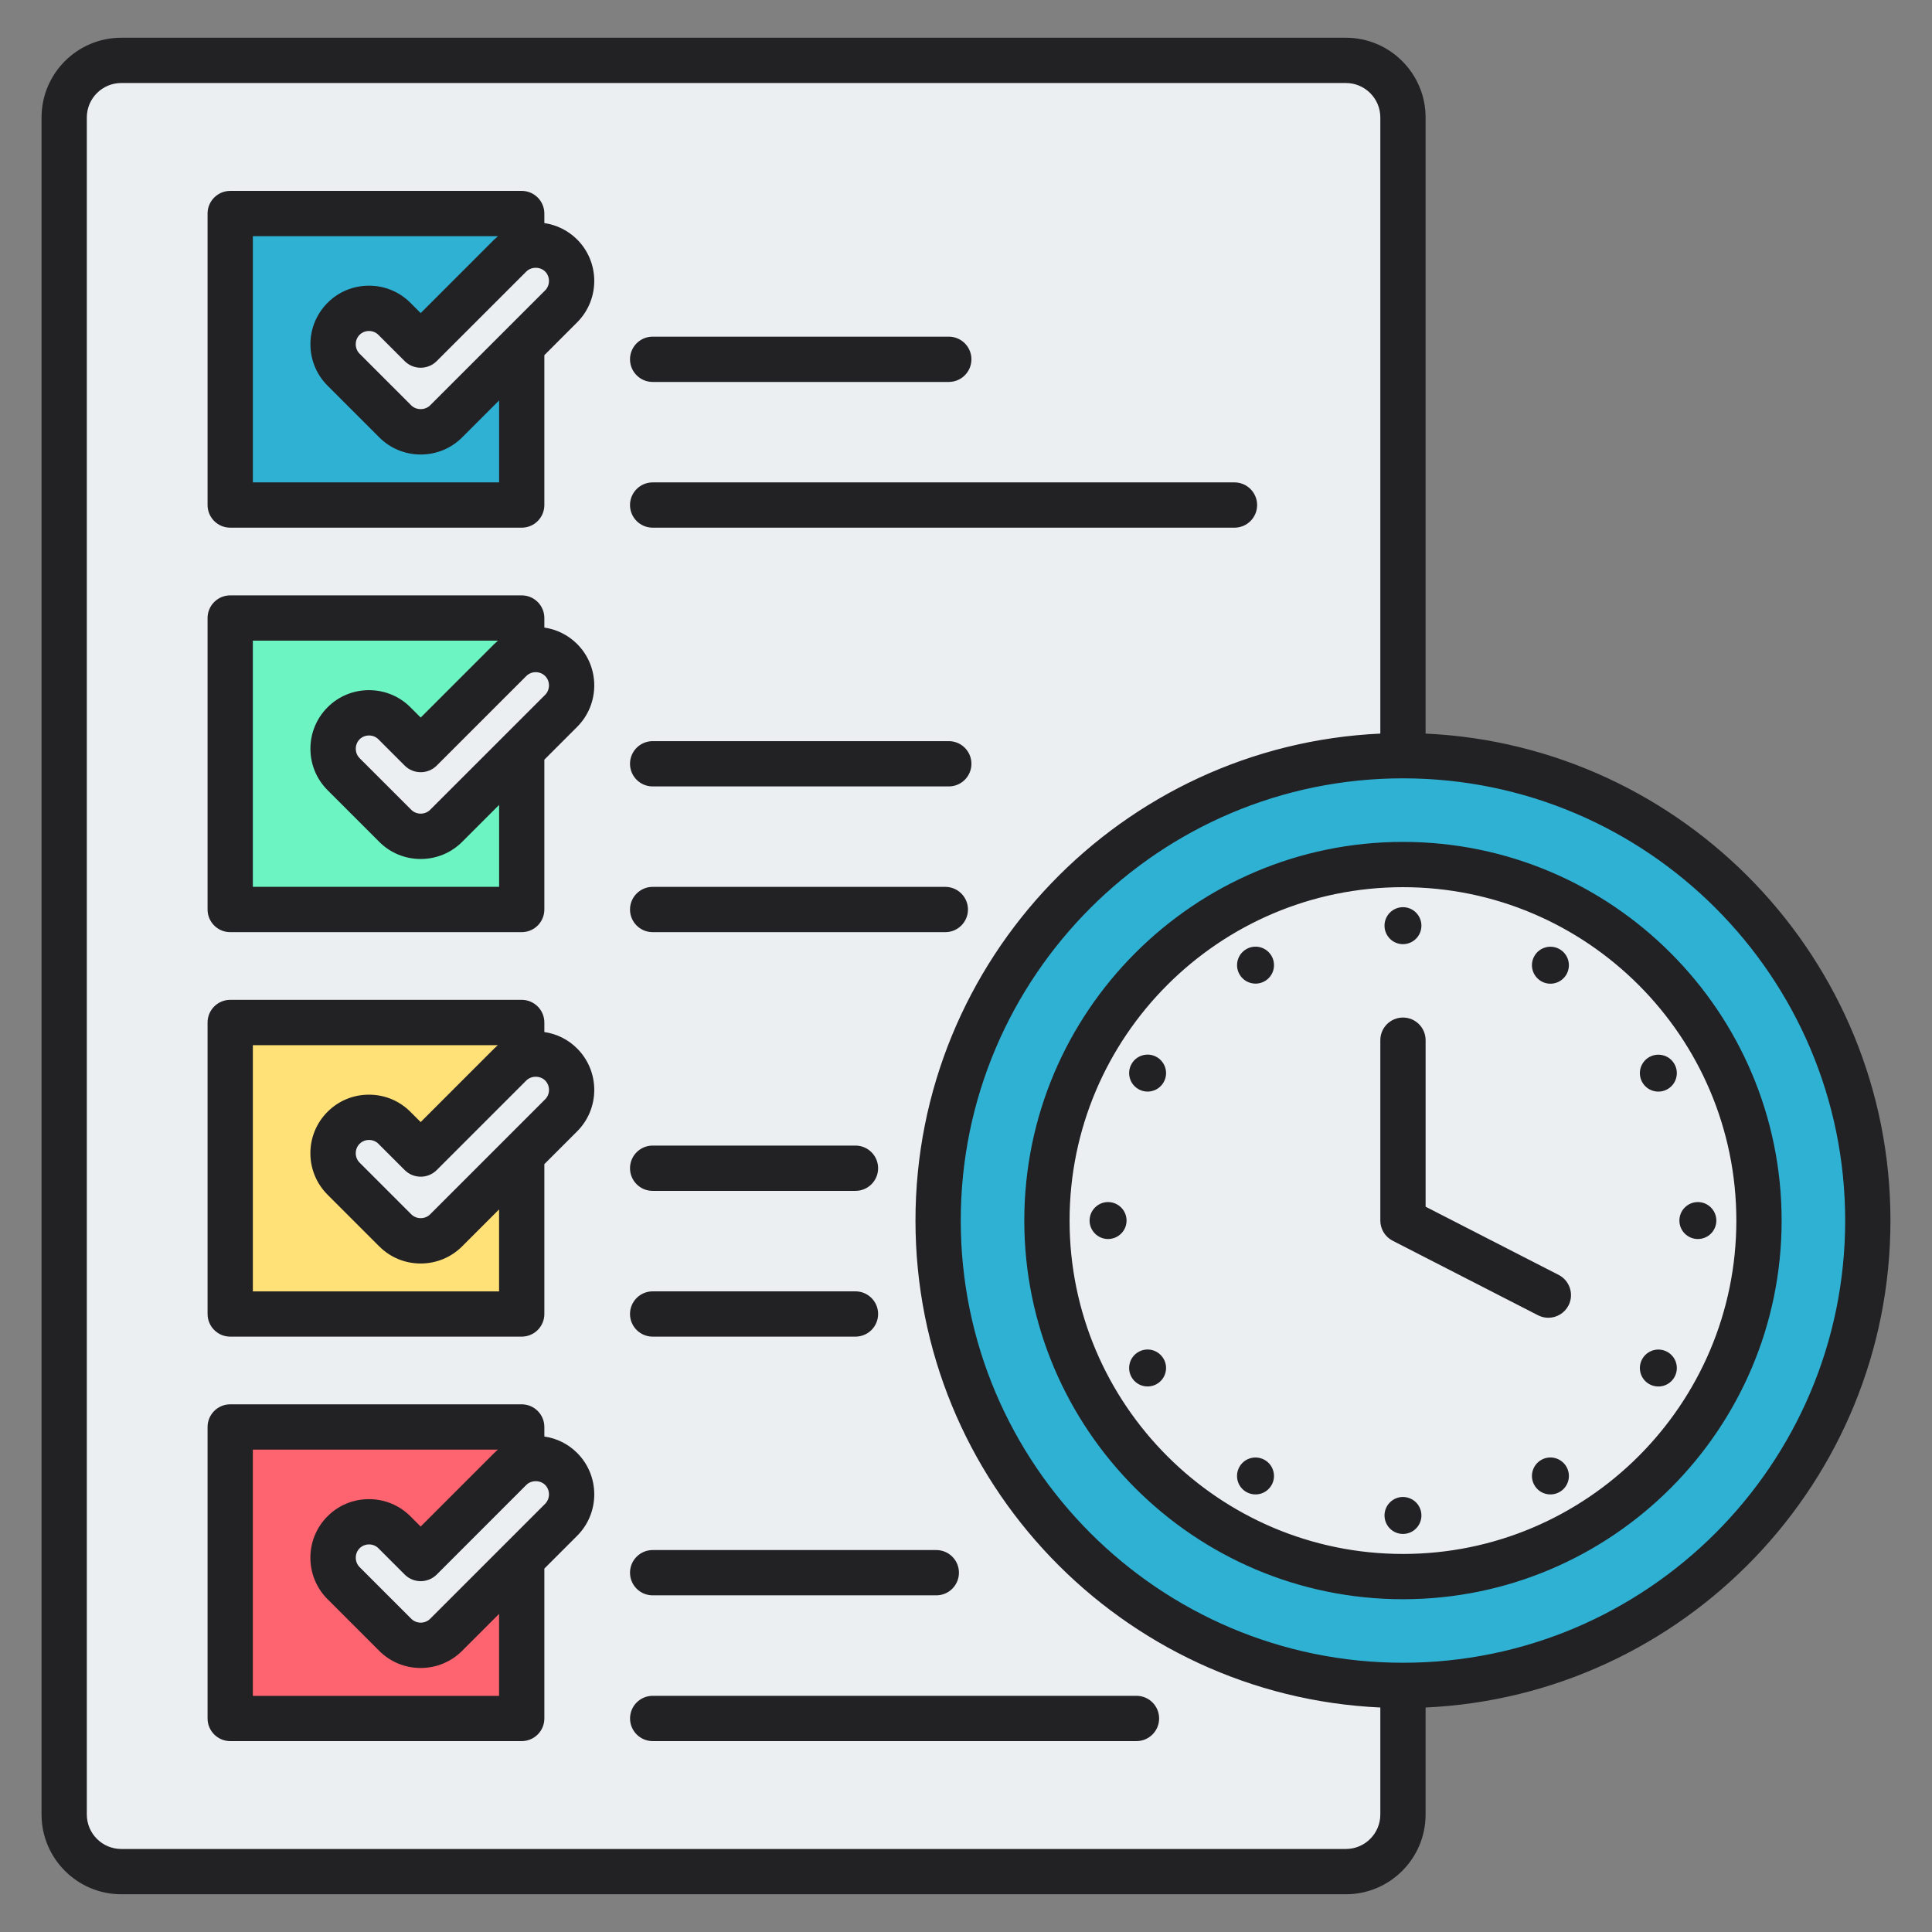 <svg id="Layer_1" enable-background="new 0 0 512 512" height="512" viewBox="0 0 512 512" width="512" xmlns="http://www.w3.org/2000/svg"><rect x="0" y="0" width="512" height="512" fill="#808080" stroke="none"/><g clip-rule="evenodd" fill-rule="evenodd"><path d="m32.14 16h324.53c8.32 0 15.13 6.81 15.13 15.13v449.74c0 8.32-6.81 15.13-15.13 15.13h-324.53c-8.32 0-15.13-6.81-15.13-15.13v-449.74c0-8.32 6.81-15.13 15.13-15.13z" fill="#eceff1"/><circle cx="371.8" cy="323.46" fill="#2fb1d4" r="123.19"/><path d="m61.01 56.59h77.25v77.25h-77.25z" fill="#2fb1d4"/><path d="m111.49 91.46 23.74-23.74c3.71-3.71 9.77-3.71 13.48 0 3.71 3.71 3.71 9.77 0 13.48-11.85 11.85-18.63 18.63-30.48 30.48-3.71 3.71-9.77 3.71-13.48 0l-13.7-13.7c-3.71-3.71-3.71-9.77 0-13.48 3.71-3.71 9.77-3.71 13.48 0z" fill="#eceff1"/><path d="m61.01 163.78h77.25v77.25h-77.25z" fill="#6cf5c2"/><path d="m111.49 198.65 23.74-23.74c3.71-3.71 9.77-3.71 13.48 0 3.71 3.71 3.71 9.77 0 13.48-11.85 11.85-18.63 18.63-30.48 30.48-3.71 3.71-9.77 3.71-13.48 0l-13.7-13.7c-3.71-3.71-3.71-9.77 0-13.48 3.71-3.71 9.77-3.71 13.48 0z" fill="#eceff1"/><path d="m61.01 270.97h77.25v77.25h-77.25z" fill="#ffe177"/><path d="m111.49 305.84 23.74-23.74c3.71-3.71 9.77-3.71 13.48 0 3.71 3.71 3.71 9.77 0 13.48-11.85 11.85-18.63 18.63-30.48 30.48-3.71 3.71-9.77 3.71-13.48 0l-13.7-13.7c-3.71-3.71-3.71-9.77 0-13.48 3.71-3.71 9.77-3.71 13.48 0z" fill="#eceff1"/><path d="m61.01 378.16h77.25v77.25h-77.25z" fill="#fe646f"/><path d="m111.49 413.03 23.74-23.74c3.71-3.71 9.77-3.71 13.48 0 3.71 3.71 3.71 9.77 0 13.48-11.85 11.85-18.63 18.63-30.48 30.48-3.71 3.71-9.77 3.71-13.48 0l-13.7-13.7c-3.71-3.71-3.71-9.77 0-13.48 3.71-3.71 9.77-3.71 13.48 0z" fill="#eceff1"/><ellipse cx="371.8" cy="323.46" fill="#eceff1" rx="94.35" ry="94.35" transform="matrix(.707 -.707 .707 .707 -119.824 357.642)"/><path d="m415.67 345.96c-1.07 2.07-3.17 3.26-5.35 3.26-.92 0-1.85-.21-2.73-.66l-38.53-19.76c-2-1.03-3.26-3.09-3.26-5.34v-47.8c0-3.31 2.69-6 6-6s6 2.69 6 6v44.13l35.27 18.08c2.94 1.52 4.11 5.14 2.6 8.09zm-78.7-92.63c.67 1.17.81 2.5.49 3.71s-1.11 2.3-2.28 2.97c-1.17.68-2.51.82-3.72.49-1.21-.32-2.3-1.11-2.97-2.28-.68-1.17-.81-2.51-.49-3.71.32-1.21 1.11-2.3 2.28-2.98s2.51-.81 3.72-.49c1.2.33 2.29 1.12 2.97 2.29zm-28.12 29.79c.33 1.21.19 2.54-.49 3.71-.67 1.17-1.76 1.96-2.97 2.28-1.21.33-2.54.19-3.71-.49s-1.96-1.76-2.28-2.97-.19-2.55.49-3.72c.67-1.17 1.76-1.96 2.97-2.28s2.54-.19 3.71.49 1.95 1.77 2.28 2.98zm-11.74 36.88c.89.89 1.44 2.11 1.44 3.46s-.55 2.58-1.44 3.46c-.88.88-2.11 1.43-3.46 1.43s-2.58-.55-3.46-1.43c-.89-.89-1.44-2.11-1.44-3.46s.55-2.58 1.44-3.46c.88-.89 2.11-1.44 3.46-1.44s2.57.55 3.46 1.44zm11.25 40.09c.68 1.17.82 2.5.49 3.71-.32 1.21-1.11 2.3-2.28 2.97s-2.51.81-3.71.49c-1.21-.32-2.3-1.11-2.97-2.28-.68-1.17-.81-2.51-.49-3.72s1.11-2.29 2.28-2.97 2.5-.81 3.71-.49c1.2.33 2.29 1.12 2.97 2.29zm29.09 29.79c.33 1.21.19 2.54-.49 3.71s-1.76 1.96-2.97 2.28-2.54.18-3.72-.49c-1.17-.67-1.96-1.76-2.28-2.97s-.18-2.54.49-3.71 1.76-1.96 2.97-2.28 2.54-.19 3.72.49c1.17.67 1.96 1.76 2.28 2.97zm37.81 8.27c.88.88 1.43 2.11 1.43 3.46s-.55 2.58-1.43 3.46c-.89.89-2.11 1.44-3.46 1.44s-2.58-.55-3.46-1.44c-.88-.88-1.43-2.11-1.43-3.46s.55-2.58 1.43-3.46c.89-.89 2.11-1.44 3.46-1.44 1.35.01 2.58.56 3.46 1.44zm39.86-9.45c.67 1.17.81 2.51.49 3.71-.33 1.21-1.11 2.3-2.28 2.97-1.18.67-2.51.81-3.72.49s-2.3-1.11-2.97-2.28c-.68-1.17-.82-2.51-.49-3.71.32-1.21 1.11-2.3 2.28-2.98 1.17-.67 2.5-.81 3.71-.49 1.21.33 2.3 1.11 2.98 2.29zm29.09-27.43c.33 1.21.19 2.55-.49 3.72-.67 1.17-1.76 1.96-2.97 2.28s-2.54.18-3.72-.49c-1.17-.67-1.95-1.76-2.28-2.97-.32-1.21-.18-2.54.49-3.71.68-1.17 1.77-1.96 2.98-2.29 1.21-.32 2.54-.18 3.71.49 1.17.68 1.96 1.76 2.28 2.97zm10.64-37.81c0 1.35-.55 2.58-1.43 3.46-.89.88-2.11 1.43-3.47 1.43-1.35 0-2.57-.55-3.46-1.43-.89-.89-1.43-2.11-1.43-3.46s.54-2.58 1.43-3.46c.89-.89 2.11-1.44 3.46-1.44 1.36 0 2.58.55 3.47 1.44.88.89 1.43 2.11 1.43 3.46zm-11.13-41.52c.68 1.17.82 2.5.49 3.72-.32 1.21-1.11 2.29-2.28 2.97-1.17.67-2.5.81-3.71.49s-2.3-1.11-2.98-2.28c-.67-1.17-.81-2.51-.49-3.71.33-1.21 1.11-2.3 2.28-2.97 1.18-.68 2.51-.81 3.72-.49 1.21.31 2.3 1.1 2.97 2.27zm-37.57-24.89c-.33-1.21-.19-2.54.49-3.71.67-1.17 1.76-1.96 2.97-2.28 1.21-.33 2.54-.19 3.72.49 1.17.68 1.95 1.76 2.28 2.98.32 1.21.18 2.54-.49 3.71-.68 1.17-1.77 1.96-2.98 2.28-1.21.33-2.54.19-3.71-.49-1.17-.69-1.96-1.77-2.28-2.98zm-37.81-8.28c-.88-.89-1.43-2.11-1.43-3.46s.55-2.58 1.43-3.46c.89-.89 2.11-1.44 3.46-1.44s2.58.55 3.46 1.44c.88.88 1.43 2.11 1.43 3.46s-.55 2.58-1.43 3.46c-.89.89-2.11 1.44-3.46 1.44s-2.58-.55-3.46-1.44zm3.46 163.04c48.72 0 88.35-39.63 88.35-88.35s-39.63-88.35-88.35-88.35-88.35 39.63-88.35 88.35 39.63 88.35 88.35 88.35zm0-188.7c-55.33 0-100.35 45.01-100.35 100.35 0 55.33 45.01 100.35 100.35 100.35 55.33 0 100.35-45.01 100.35-100.35 0-55.33-45.02-100.35-100.35-100.35zm-227.33 175.41-30.48 30.48c-1.35 1.35-3.64 1.35-4.99 0l-13.7-13.7c-1.35-1.35-1.35-3.64 0-4.99.66-.66 1.55-1.02 2.5-1.02s1.84.36 2.49 1.02l6.96 6.96c2.34 2.34 6.14 2.34 8.49 0l23.74-23.75c1.32-1.32 3.67-1.32 4.99 0 1.35 1.36 1.35 3.64 0 5zm-12.21 50.89v-21.71l-9.79 9.79c-2.93 2.92-6.83 4.54-10.99 4.54-4.15 0-8.05-1.61-10.98-4.54l-13.7-13.7c-6.06-6.05-6.06-15.91 0-21.96 2.92-2.93 6.83-4.54 10.98-4.54 4.16 0 8.05 1.61 10.98 4.54l2.72 2.72 19.5-19.5c.31-.32.64-.6.98-.88h-64.95v65.25h65.25zm12-68.72v-2.53c0-3.31-2.69-6-6-6h-77.25c-3.31 0-6 2.69-6 6v77.25c0 3.31 2.69 6 6 6h77.25c3.31 0 6-2.69 6-6v-39.72l8.69-8.69c6.05-6.05 6.05-15.91 0-21.96-2.38-2.38-5.41-3.87-8.69-4.35zm162.92 74.72c0 3.31-2.69 6-6 6h-128.21c-3.31 0-6-2.69-6-6 0-3.32 2.69-6 6-6h128.22c3.3 0 5.99 2.68 5.99 6zm-140.22-38.63c0-3.31 2.69-6 6-6h75.17c3.32 0 6 2.69 6 6s-2.68 6-6 6h-75.17c-3.31 0-6-2.68-6-6zm-22.49-125.45-30.48 30.48c-1.35 1.35-3.64 1.35-4.99 0l-13.7-13.7c-.66-.66-1.02-1.55-1.02-2.5s.36-1.84 1.02-2.49c.66-.66 1.55-1.02 2.5-1.02s1.83.36 2.49 1.02l6.96 6.96c2.34 2.34 6.14 2.34 8.49 0l23.74-23.74c1.32-1.32 3.67-1.32 4.99 0 .66.66 1.02 1.55 1.02 2.49 0 .96-.36 1.84-1.02 2.5zm-12.21 50.89v-21.71l-9.79 9.79c-2.93 2.92-6.83 4.54-10.99 4.54-4.15 0-8.05-1.61-10.98-4.54l-13.7-13.7c-6.06-6.06-6.06-15.91 0-21.96 2.92-2.93 6.83-4.54 10.98-4.54 4.16 0 8.05 1.61 10.98 4.54l2.72 2.72 19.5-19.5c.31-.31.64-.6.98-.88h-64.95v65.25h65.25zm12-68.72v-2.53c0-3.31-2.69-6-6-6h-77.25c-3.31 0-6 2.68-6 6v77.25c0 3.31 2.69 6 6 6h77.25c3.31 0 6-2.69 6-6v-39.71l8.69-8.69c6.05-6.05 6.05-15.91 0-21.96-2.38-2.39-5.41-3.88-8.69-4.36zm22.7 74.72c0-3.31 2.69-6 6-6h53.75c3.31 0 6 2.69 6 6s-2.69 6-6 6h-53.75c-3.31 0-6-2.69-6-6zm0-38.63c0-3.31 2.69-6 6-6h53.75c3.31 0 6 2.69 6 6 0 3.32-2.69 6-6 6h-53.75c-3.31.01-6-2.68-6-6zm0-68.56c0-3.31 2.69-6 6-6h77.56c3.31 0 6 2.69 6 6s-2.69 6-6 6h-77.56c-3.31 0-6-2.68-6-6zm0-38.62c0-3.31 2.69-6 6-6h78.48c3.32 0 6 2.69 6 6s-2.68 6-6 6h-78.48c-3.31 0-6-2.69-6-6zm-99.95-32.63h64.96c-.33.28-.66.57-.98.88l-19.5 19.5-2.72-2.72c-2.92-2.93-6.82-4.54-10.98-4.54s-8.06 1.61-10.98 4.54c-6.06 6.05-6.06 15.91 0 21.96l13.7 13.7c2.92 2.93 6.83 4.54 10.98 4.54 4.16 0 8.06-1.61 10.99-4.54l9.79-9.79v21.71h-65.26zm77.46 14.36c1.35-1.35 1.35-3.64 0-4.99s-3.64-1.35-4.99 0l-23.74 23.74c-2.34 2.34-6.14 2.34-8.49 0l-6.96-6.96c-.66-.66-1.55-1.02-2.49-1.02-.95 0-1.84.36-2.5 1.02-1.35 1.35-1.35 3.64 0 4.99l13.7 13.69c1.35 1.35 3.64 1.35 4.99 0zm-83.46 62.89h77.25c3.31 0 6-2.69 6-6v-39.71l8.69-8.69c6.05-6.06 6.05-15.91 0-21.96-2.45-2.45-5.51-3.89-8.69-4.36v-2.53c0-3.31-2.69-6-6-6h-77.25c-3.31 0-6 2.69-6 6v77.25c0 3.32 2.69 6 6 6zm105.95-113.19c0-3.31 2.69-6 6-6h154.19c3.31 0 6 2.69 6 6 0 3.32-2.69 6-6 6h-154.18c-3.32 0-6.01-2.68-6.01-6zm0-38.62c0-3.32 2.69-6 6-6h78.48c3.32 0 6 2.69 6 6s-2.68 6-6 6h-78.48c-3.31 0-6-2.69-6-6zm-99.95-32.63h64.96c-.33.28-.66.57-.98.88l-19.5 19.5-2.72-2.72c-2.92-2.92-6.82-4.54-10.98-4.54s-8.06 1.61-10.98 4.54c-6.06 6.06-6.06 15.91 0 21.96l13.7 13.7c2.92 2.92 6.82 4.54 10.98 4.54s8.06-1.61 10.99-4.54l9.79-9.79v21.71h-65.26zm77.46 14.36c1.35-1.35 1.35-3.64 0-4.99-1.32-1.32-3.67-1.32-4.99 0l-23.75 23.74c-2.34 2.34-6.14 2.34-8.49 0l-6.96-6.96c-.66-.66-1.55-1.02-2.49-1.02-.95 0-1.84.36-2.5 1.02-1.35 1.35-1.35 3.64 0 4.99l13.7 13.7c1.32 1.32 3.67 1.32 4.99 0zm-83.46 62.89h77.25c3.31 0 6-2.68 6-6v-39.71l8.69-8.7c6.05-6.05 6.05-15.91 0-21.96-2.45-2.44-5.51-3.88-8.69-4.35v-2.53c0-3.31-2.69-6-6-6h-77.25c-3.31 0-6 2.69-6 6v77.25c0 3.32 2.69 6 6 6zm310.79 300.81c64.62 0 117.19-52.57 117.19-117.19s-52.57-117.19-117.19-117.19-117.19 52.57-117.19 117.19 52.57 117.19 117.19 117.19zm-15.13 49.35c5.03 0 9.13-4.09 9.13-9.13v-28.36c-68.46-3.14-123.19-59.82-123.19-129.05s54.73-125.9 123.19-129.05v-163.28c0-5.03-4.09-9.13-9.13-9.13h-324.53c-5.04 0-9.13 4.09-9.13 9.13v449.74c0 5.03 4.09 9.13 9.13 9.13zm144.32-166.54c0-69.22-54.73-125.9-123.19-129.05v-163.28c0-11.65-9.48-21.13-21.13-21.13h-324.53c-11.66 0-21.13 9.48-21.13 21.13v449.74c0 11.65 9.48 21.13 21.13 21.13h324.53c11.65 0 21.13-9.48 21.13-21.13v-28.36c68.46-3.15 123.19-59.82 123.19-129.05z" fill="#222124"/></g></svg>